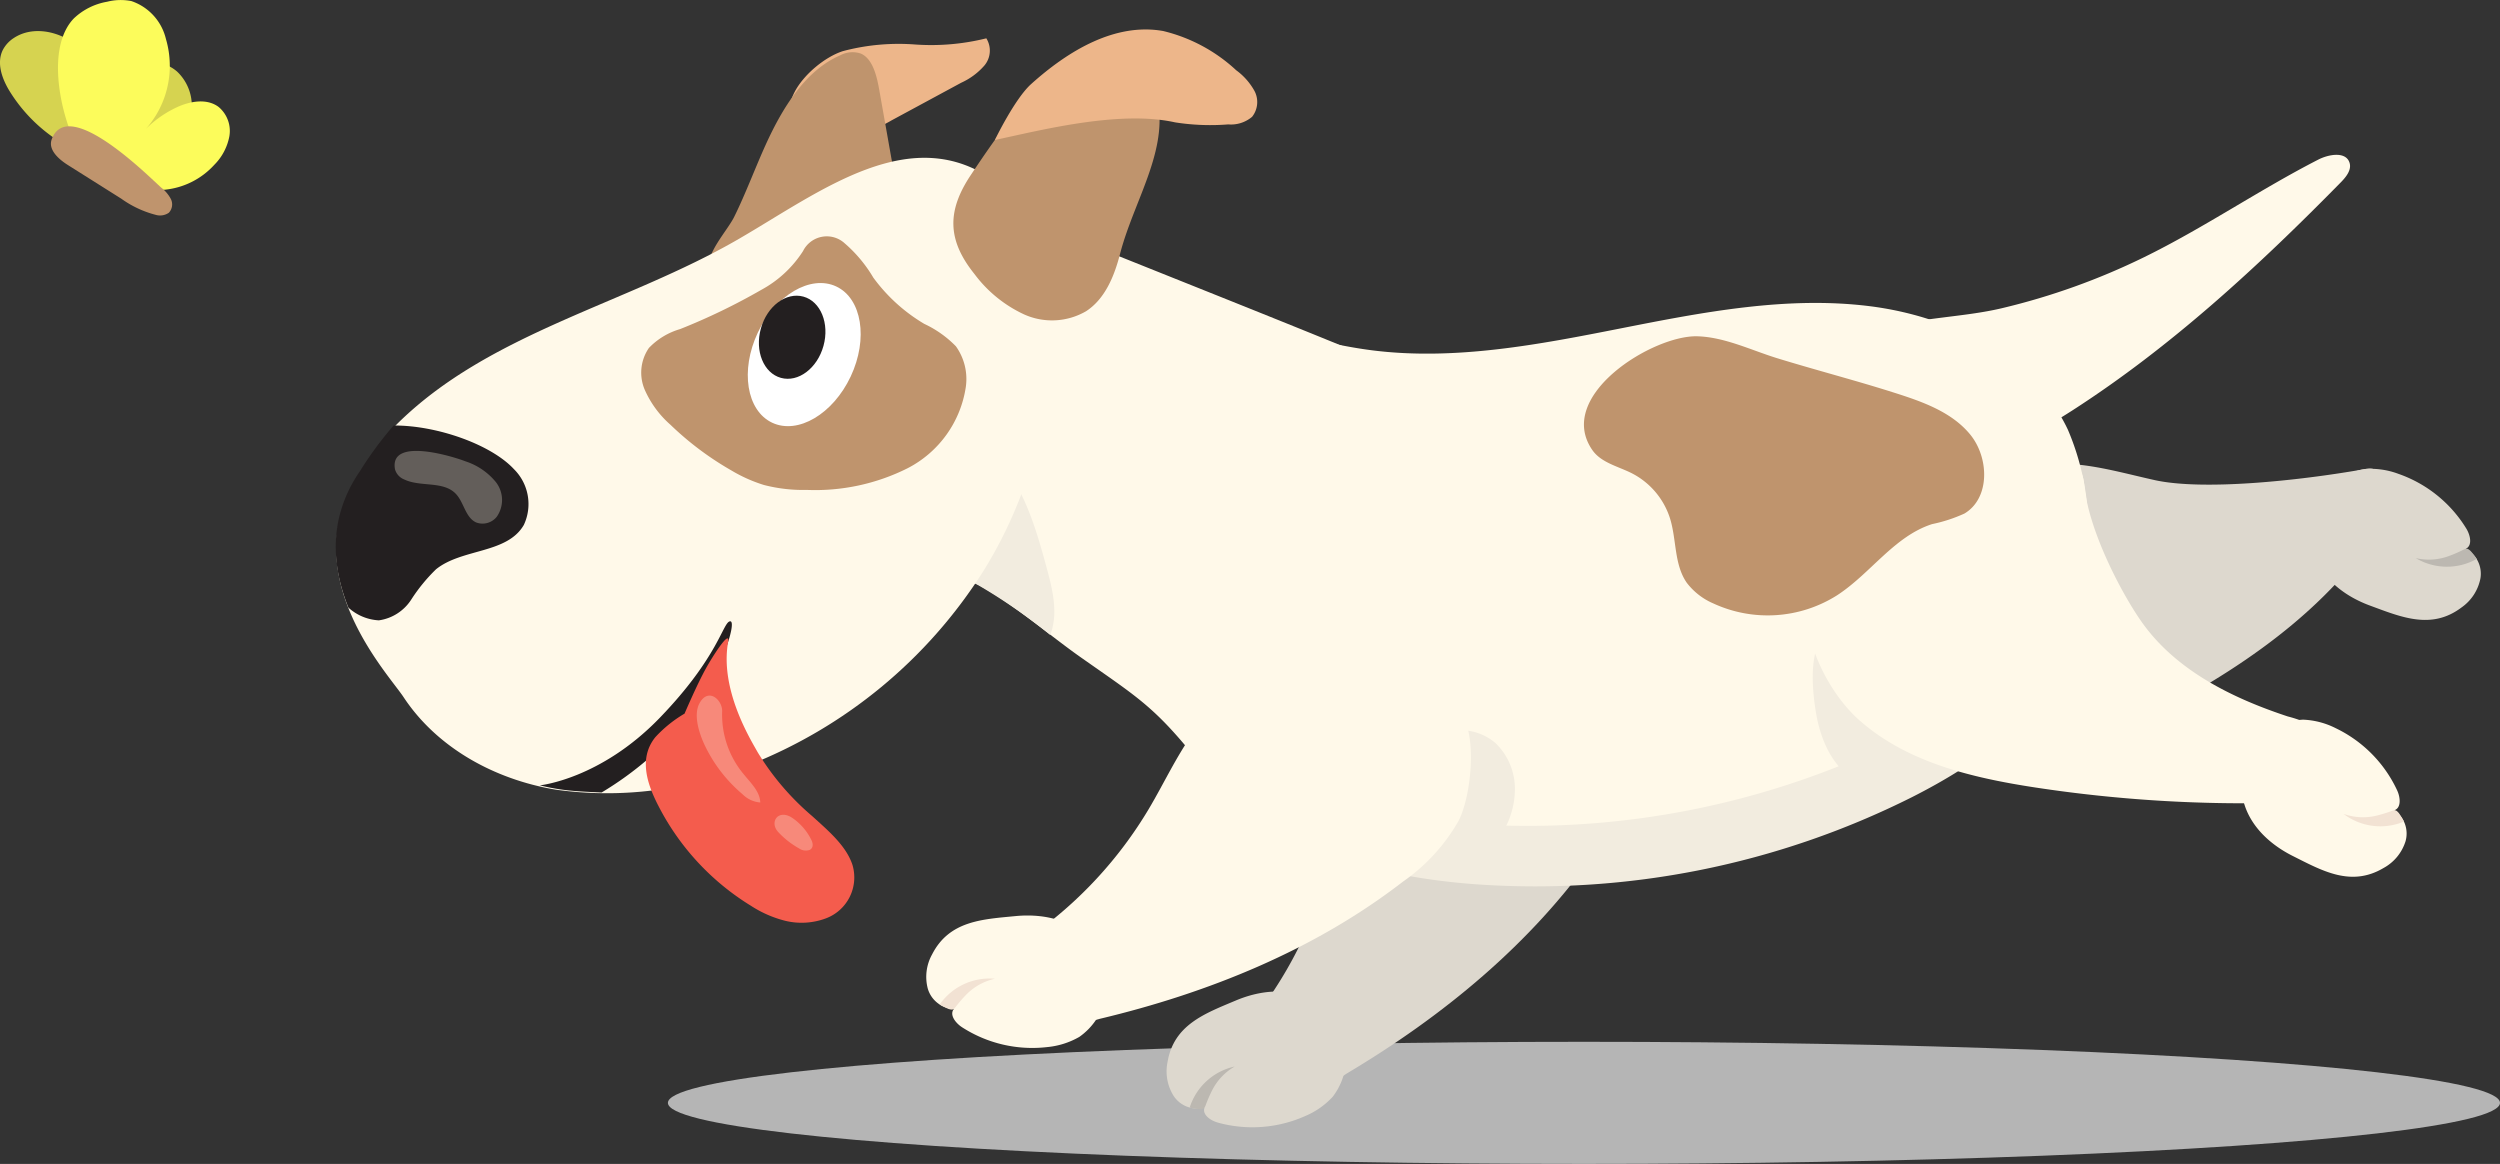 <svg xmlns="http://www.w3.org/2000/svg" width="252.116" height="117.377" viewBox="0 0 252.116 117.377"><rect x="0" y="0" width="252.116" height="117.377" fill="#333333" stroke="none"/><g id="Group_432" data-name="Group 432" transform="translate(-52.972 -279.127)"><g id="Group_46" data-name="Group 46" transform="translate(86.83 282.099)"><ellipse id="Ellipse_35" data-name="Ellipse 35" cx="92.38" cy="6.158" rx="92.38" ry="6.158" transform="translate(33.498 102.09)" fill="#b5b5b5"></ellipse><path id="Path_401" data-name="Path 401" d="M990.932,228.264c10.477,4.329,27.338,10.936,37.816,15.265,3.112,1.286-.065.357,2.256,2.818a18.835,18.835,0,0,1,3.606,6.155,17.764,17.764,0,0,1,1.422,6.169,20.563,20.563,0,0,1-1.461,6.991c-2.189,6.254-5.334,12.519-10.658,16.371-.636.46-10.58,4.035-11.055,3.427-4.961-6.36-6.491-7.123-12.664-11.469-2.822-1.986-7.157-5.646-10.225-7.226a56.018,56.018,0,0,1-11.673-8.034,26.192,26.192,0,0,1-6.549-8.183c-3.454-7.379-2.922-24.958,8.039-25.132C983.728,225.354,987.364,226.79,990.932,228.264Z" transform="translate(-925.182 -210.759)" fill="#fff9e9"></path><path id="Path_402" data-name="Path 402" d="M1041.782,345.573a2.907,2.907,0,0,0-1.625-1.216,2.459,2.459,0,0,0-1.282.172,7.16,7.16,0,0,0-4.134,5.344,14.012,14.012,0,0,0-.236,5.086q2.331,1.511,4.8,2.787a57.741,57.741,0,0,1,7.256,5.015,2.264,2.264,0,0,0,.133-.338c.644-2.075.091-4.312-.478-6.409C1045.219,352.339,1044.129,348.571,1041.782,345.573Z" transform="translate(-974.517 -301.709)" fill="#f2ecdf"></path><path id="Path_403" data-name="Path 403" d="M1470.429,378.121c9.963-4.744,20.014-10.085,27.115-18.533,1.123-1.335,2.224-3.026,1.749-4.7-.735-2.6,2.255-5.536-.4-5.065-6.858,1.214-16.4,2.178-21.2,1.118-4.4-.971-8.992-2.472-13.29-1.127a14.564,14.564,0,0,0-5.538,3.467c-5.925,5.609-8.466,15.085-4.677,22.309C1457.865,382.6,1464.449,380.969,1470.429,378.121Z" transform="translate(-1294.245 -305.493)" fill="#ddd8ce"></path><g id="Group_42" data-name="Group 42" transform="translate(83.797 97.021)"><path id="Path_404" data-name="Path 404" d="M1136.3,582.757a4.654,4.654,0,0,0,.611,3.435,2.848,2.848,0,0,0,3.121,1.172c-.279.711.6,1.311,1.339,1.517a13.065,13.065,0,0,0,8.789-.653,7.975,7.975,0,0,0,2.792-1.951,6.543,6.543,0,0,0-.657-8.714c-2.567-2.422-6.111-2.267-9.14-.984C1140.085,577.876,1136.939,579,1136.3,582.757Z" transform="translate(-1136.209 -575.664)" fill="#ddd8ce"></path><path id="Path_405" data-name="Path 405" d="M1150.611,607.81a6.133,6.133,0,0,0-4.544,4.146,7.372,7.372,0,0,0,.993.16c.359-.009.47-.039.6-.348a14.386,14.386,0,0,1,.676-1.564A5.792,5.792,0,0,1,1150.611,607.81Z" transform="translate(-1143.748 -600.25)" fill="#bcb8b1"></path></g><g id="Group_43" data-name="Group 43" transform="translate(199.153 44.296)"><path id="Path_406" data-name="Path 406" d="M1641.975,365.447a4.654,4.654,0,0,0,1.9-2.923,2.847,2.847,0,0,0-1.475-2.99c.691-.327.457-1.368.061-2.022a13.061,13.061,0,0,0-6.858-5.536,7.975,7.975,0,0,0-3.371-.487,6.543,6.543,0,0,0-5.482,6.806c.216,3.522,2.907,5.834,5.994,6.97C1635.872,366.415,1638.938,367.745,1641.975,365.447Z" transform="translate(-1626.744 -351.459)" fill="#ddd8ce"></path><path id="Path_407" data-name="Path 407" d="M1671.854,386.722a6.133,6.133,0,0,0,6.151.083,7.351,7.351,0,0,0-.615-.8c-.268-.24-.37-.294-.673-.153a14.35,14.35,0,0,1-1.563.679A5.8,5.8,0,0,1,1671.854,386.722Z" transform="translate(-1661.246 -377.708)" fill="#bcb8b1"></path></g><path id="Path_408" data-name="Path 408" d="M1177.045,453.072c-.936,2.811-1.316,5.773-2,8.656a41.944,41.944,0,0,1-7.578,15.878,12.569,12.569,0,0,0-1.823,2.768,3.547,3.547,0,0,0,.085,3.2,3.873,3.873,0,0,0,1.8,1.39,7.76,7.76,0,0,0,4.479.5,14.487,14.487,0,0,0,4.609-2.017c9.69-5.763,18.612-13.08,25.073-22.32a18.75,18.75,0,0,0,3.54-7.589c.442-2.781-.357-5.911-2.607-7.605a9.337,9.337,0,0,0-4.878-1.59c-4.795-.408-8.91,1.41-13.539,2-1.519.194-2.778.087-3.988,1.174A13.071,13.071,0,0,0,1177.045,453.072Z" transform="translate(-1074.666 -378.156)" fill="#ddd8ce"></path><path id="Path_409" data-name="Path 409" d="M979.966,168.2a21.933,21.933,0,0,1,7.234-.676,23.033,23.033,0,0,0,7.243-.618,2.339,2.339,0,0,1-.188,2.736,6.844,6.844,0,0,1-2.344,1.743l-6.968,3.765a16.855,16.855,0,0,1-3,1.376,8.458,8.458,0,0,1-4.222.191C971.294,175.36,976.332,169.386,979.966,168.2Z" transform="translate(-928.834 -166.013)" fill="#edb68a"></path><path id="Path_410" data-name="Path 410" d="M945.35,182.114c1.722-3.793,4.045-7.508,7.5-9a2.615,2.615,0,0,1,2.1-.182c1.167.519,1.585,2.181,1.838,3.6l1.293,7.295a6.363,6.363,0,0,1,.137,2.073,4.186,4.186,0,0,1-1.207,2.2,13.817,13.817,0,0,1-4.634,2.938,53.082,53.082,0,0,1-12.8,3.911c-.358-1.823,1.876-4.1,2.6-5.568C943.339,187.025,944.261,184.514,945.35,182.114Z" transform="translate(-901.987 -170.499)" fill="#bf946d"></path><path id="Path_411" data-name="Path 411" d="M1099.144,318.943a39.932,39.932,0,0,0,6.6,9.659c6.592,6.706,16.663,9.384,26.383,10.071a84.755,84.755,0,0,0,43.8-8.779c6.636-3.35,13.08-7.928,15.97-14.483a27.6,27.6,0,0,0,1.892-12.113,25.651,25.651,0,0,0-2.063-10.136c-3.4-7.225-11.736-11.448-20.066-12.474s-16.781.62-25.042,2.251-16.717,3.263-25.043,2.212c-5.522-.7-10.791-2.556-16.266-3.508-3.542-.615-10.613-1.659-13.663.891-2.582,2.159-1.5,6.836-1.2,9.642C1091.447,301.548,1094.753,310.573,1099.144,318.943Z" transform="translate(-1017.042 -252.792)" fill="#fff9e9"></path><path id="Path_412" data-name="Path 412" d="M1241.752,400.935c-2.89,6.555-9.333,11.133-15.97,14.483a84.756,84.756,0,0,1-43.8,8.779c-9.719-.687-28.409-6.788-25.64-3.971,6.592,6.706,16.664,9.384,26.383,10.071a84.755,84.755,0,0,0,43.8-8.779c6.636-3.351,13.08-7.928,15.97-14.483C1244.175,403.226,1243.431,397.127,1241.752,400.935Z" transform="translate(-1067.602 -344.082)" fill="#f2ecdf"></path><g id="Group_44" data-name="Group 44" transform="translate(59.54 89.35)"><path id="Path_413" data-name="Path 413" d="M1033.667,546.959a4.652,4.652,0,0,0-.44,3.46,2.847,2.847,0,0,0,2.63,2.049c-.479.6.185,1.431.826,1.847a13.062,13.062,0,0,0,8.584,2,7.974,7.974,0,0,0,3.247-1.031,6.544,6.544,0,0,0,1.969-8.515c-1.729-3.076-5.158-3.984-8.433-3.662C1038.739,543.429,1035.4,543.568,1033.667,546.959Z" transform="translate(-1033.061 -543.042)" fill="#fff9e9"></path><path id="Path_414" data-name="Path 414" d="M1044.428,570.094a6.134,6.134,0,0,0-5.573,2.6,7.4,7.4,0,0,0,.9.449c.346.1.461.1.672-.155a14.313,14.313,0,0,1,1.111-1.292A5.8,5.8,0,0,1,1044.428,570.094Z" transform="translate(-1037.492 -563.713)" fill="#f2e2d3"></path></g><g id="Group_45" data-name="Group 45" transform="translate(192.18 69.6)"><path id="Path_415" data-name="Path 415" d="M1611.422,474.025a4.656,4.656,0,0,0,2.221-2.69,2.847,2.847,0,0,0-1.128-3.137c.723-.248.608-1.308.288-2a13.061,13.061,0,0,0-6.191-6.273,7.979,7.979,0,0,0-3.3-.864,6.544,6.544,0,0,0-6.213,6.146c-.182,3.524,2.232,6.124,5.172,7.6C1605.249,474.3,1608.145,475.966,1611.422,474.025Z" transform="translate(-1597.094 -459.058)" fill="#fff9e9"></path><path id="Path_416" data-name="Path 416" d="M1640.869,498.294a6.133,6.133,0,0,0,6.1.775,7.364,7.364,0,0,0-.521-.86c-.24-.268-.334-.334-.651-.228a14.36,14.36,0,0,1-1.629.5A5.8,5.8,0,0,1,1640.869,498.294Z" transform="translate(-1630.574 -488.791)" fill="#f2e2d3"></path></g><path id="Path_417" data-name="Path 417" d="M845.345,259.816A49.342,49.342,0,0,1,821.6,279.41a37.413,37.413,0,0,1-19.345,2.441c-6.3-1.045-12.056-4.3-15.384-9.352-1.582-2.4-11.183-12.55-4.358-22.57a32.122,32.122,0,0,1,3.665-4.91c9.322-9.271,23.113-12.1,34.517-18.715,8.29-4.808,17.46-12.023,25.984-5.7,6.4,4.744,5.967,17.059,4.511,24.444A44.309,44.309,0,0,1,845.345,259.816Z" transform="translate(-780.042 -205.184)" fill="#fff9e9"></path><path id="Path_418" data-name="Path 418" d="M782.332,337.5a36.35,36.35,0,0,1,3.379-4.579c4.312-.031,9.812,1.894,12.136,4.4a4.954,4.954,0,0,1,.995,5.631c-1.693,2.919-6.222,2.349-8.851,4.466a17.265,17.265,0,0,0-2.514,3.078,4.65,4.65,0,0,1-3.254,2.073,4.941,4.941,0,0,1-3.07-1.285C779.535,347.252,778.994,342.351,782.332,337.5Z" transform="translate(-779.876 -292.981)" fill="#231f20"></path><path id="Path_419" data-name="Path 419" d="M1055.955,173.322a3.67,3.67,0,0,1,1.913-1.031c1.652-.168,6.721,2.4,7.219,3.988,1.745,5.549-2.092,10.858-3.545,16.491-.573,2.221-1.508,4.531-3.435,5.774a6.848,6.848,0,0,1-6.254.305,13.139,13.139,0,0,1-4.994-4.073c-2.784-3.466-2.741-6.4-.375-9.957C1049.236,180.68,1052.155,176.575,1055.955,173.322Z" transform="translate(-982.452 -170.122)" fill="#bf946d"></path><path id="Path_420" data-name="Path 420" d="M1066.183,168.606c3.687-3.318,8.439-6.225,13.322-5.355a16.5,16.5,0,0,1,7.362,3.955,6.468,6.468,0,0,1,1.838,2.074,2.4,2.4,0,0,1-.23,2.62,3.29,3.29,0,0,1-2.409.768,22.8,22.8,0,0,1-5.371-.207c-5.686-1.266-13.844.875-18.163,1.78C1062.531,174.242,1064.532,170.091,1066.183,168.606Z" transform="translate(-996.061 -163.095)" fill="#edb68a"></path><path id="Path_421" data-name="Path 421" d="M931.444,252.543A13.885,13.885,0,0,1,934.33,256a17.265,17.265,0,0,0,5.144,4.67,10.855,10.855,0,0,1,3.189,2.262,5.664,5.664,0,0,1,1,4.084,11.042,11.042,0,0,1-5.873,8.211,20.788,20.788,0,0,1-10.155,2.187,15.809,15.809,0,0,1-4.341-.5,15.116,15.116,0,0,1-3.279-1.467,31.025,31.025,0,0,1-6.136-4.6,10.14,10.14,0,0,1-2.6-3.54,4.384,4.384,0,0,1,.425-4.212,7.109,7.109,0,0,1,3.142-1.9,63.044,63.044,0,0,0,8.156-3.939,11.508,11.508,0,0,0,4.243-3.928A2.672,2.672,0,0,1,931.444,252.543Z" transform="translate(-880.12 -230.979)" fill="#bf946d"></path><path id="Path_422" data-name="Path 422" d="M959.033,285.918c2.589,1.217,6.134-.872,7.918-4.666s1.131-7.857-1.457-9.074-6.134.872-7.917,4.666S956.444,284.7,959.033,285.918Z" transform="translate(-915.018 -246.26)" fill="#fff"></path><path id="Path_423" data-name="Path 423" d="M961.533,280.58c-.626,2.263.28,4.488,2.024,4.971s3.665-.961,4.291-3.223-.28-4.488-2.024-4.971S962.159,278.318,961.533,280.58Z" transform="translate(-918.662 -250.416)" fill="#231f20"></path><path id="Path_424" data-name="Path 424" d="M812.276,344.881a6.582,6.582,0,0,1,3.064,2.1,2.936,2.936,0,0,1,.071,3.5,1.835,1.835,0,0,1-2.049.567c-1.107-.483-1.236-2.022-2.071-2.895-1.267-1.325-3.552-.658-5.206-1.449a1.552,1.552,0,0,1-.929-1.035C804.57,342.36,811.131,344.429,812.276,344.881Z" transform="translate(-799.183 -301.326)" fill="#fff9e9" opacity="0.29"></path><path id="Path_425" data-name="Path 425" d="M867.38,433.434s6.1-.6,12.1-6.813,6.358-9.693,7.1-9.731-1.009,5.494-4.263,9.794a34.044,34.044,0,0,1-8.7,7.469s-1.955-.075-2.926-.169A21.643,21.643,0,0,1,867.38,433.434Z" transform="translate(-846.802 -357.206)" fill="#231f20"></path><path id="Path_426" data-name="Path 426" d="M924.131,435.694a26.5,26.5,0,0,0,5.506,6.454c1.629,1.48,3.4,2.965,4.05,4.884a4.409,4.409,0,0,1-2.661,5.427,7,7,0,0,1-4.094.251,11.48,11.48,0,0,1-3.466-1.515,25.42,25.42,0,0,1-9.306-10.018c-1.129-2.171-2.079-4.823-.346-6.983a12.765,12.765,0,0,1,2.952-2.381s1.211-2.856,2.167-4.582c.692-1.248,2.466-4.015,2.222-2.62C920.314,429.42,923.435,434.442,924.131,435.694Z" transform="translate(-881.589 -362.819)" fill="#f45c4d"></path><path id="Path_427" data-name="Path 427" d="M937.26,450.343a9.347,9.347,0,0,0,2.155,6.319c.729.9,1.661,1.772,1.688,2.873a2.856,2.856,0,0,1-1.786-.833,14.768,14.768,0,0,1-3.875-5.071c-.489-1.079-1.133-2.965-.435-4.162C935.924,447.895,937.305,449.253,937.26,450.343Z" transform="translate(-898.291 -381.577)" fill="#fff9e9" opacity="0.29"></path><path id="Path_428" data-name="Path 428" d="M969.943,500.258a5.76,5.76,0,0,1,1.833,2.189c.148.32.2.768-.2.965a1.189,1.189,0,0,1-1.064-.158,8.537,8.537,0,0,1-2.1-1.649C967.453,500.559,968.479,499.178,969.943,500.258Z" transform="translate(-923.789 -420.669)" fill="#fff9e9" opacity="0.29"></path><path id="Path_429" data-name="Path 429" d="M1447.9,227.184c6.029-2.954,11.595-6.778,17.568-9.843,1.081-.555,2.8-.845,3.162.316.224.725-.35,1.431-.881,1.972-8.319,8.466-17.1,16.584-27.08,23.007-6.1,3.925-13.42,7.294-20.413,5.363-8.741-2.414-5.77-11.47,1.28-13.6,3.862-1.169,8.136-1.147,12.079-2.087A68.7,68.7,0,0,0,1447.9,227.184Z" transform="translate(-1265.544 -204.213)" fill="#fff9e9"></path><path id="Path_430" data-name="Path 430" d="M1244.528,474.082a8.542,8.542,0,0,0,1.34-4.582,6.429,6.429,0,0,0-1.916-4.549,5.345,5.345,0,0,0-6.285-.574,8.952,8.952,0,0,0-3.664,5.453c-.823,2.994-.256,7.27,3.157,8.582C1239.955,479.486,1243.244,476.175,1244.528,474.082Z" transform="translate(-1126.952 -392.946)" fill="#f2ecdf"></path><path id="Path_431" data-name="Path 431" d="M1082.739,449.3c-1.731,2.405-2.976,5.119-4.488,7.667a41.946,41.946,0,0,1-11.964,12.9,12.582,12.582,0,0,0-2.565,2.1,3.546,3.546,0,0,0-.871,3.079,3.871,3.871,0,0,0,1.305,1.863,7.762,7.762,0,0,0,4.128,1.809,14.48,14.48,0,0,0,5-.552c10.967-2.615,21.664-6.942,30.583-13.838a18.753,18.753,0,0,0,5.64-6.189c1.25-2.523,1.854-8.521.211-10.809-1.01-1.408-3.012.457-4.617-.2-4.456-1.817-8.926-1.308-13.52-2.123-1.508-.268-2.678-.744-4.157-.068A13.076,13.076,0,0,0,1082.739,449.3Z" transform="translate(-996.239 -378.392)" fill="#fff9e9"></path><path id="Path_432" data-name="Path 432" d="M1413.617,428.132c.506,2.931,1.971,6.063,4.792,7.007a5.184,5.184,0,0,0,6.716-3.841c.48-2.266-.593-4.573-1.915-6.477a23.927,23.927,0,0,0-2.965-3.5,6.157,6.157,0,0,0-3.232-1.922C1412.371,418.726,1413.169,425.537,1413.617,428.132Z" transform="translate(-1264.316 -359.092)" fill="#f2ecdf"></path><path id="Path_433" data-name="Path 433" d="M1415.8,373.264c4.8,4.2,11.333,5.736,17.637,6.7a139.917,139.917,0,0,0,25.3,1.532c2.345-.071,5.249-.619,5.891-2.876a3.944,3.944,0,0,0-1.6-3.963,13.032,13.032,0,0,0-4.11-1.854c-5.606-1.849-11.209-4.613-14.651-9.41-2.067-2.881-5.463-9.361-5.877-13.946-.319-3.531-3.2-1.589-6.632-2.472-4.193-1.078-8.235,1.241-11.563,3.538-2.375,1.639-5.515,3.21-7.573,5.238C1407.762,360.538,1411.432,369.474,1415.8,373.264Z" transform="translate(-1262.058 -303.523)" fill="#fff9e9"></path><path id="Path_434" data-name="Path 434" d="M1315.993,306.121c.891,1.294,2.606,1.649,4.007,2.361a7.737,7.737,0,0,1,3.841,4.565c.661,2.148.4,4.63,1.685,6.472a6.683,6.683,0,0,0,2.693,2.089,13.072,13.072,0,0,0,12.438-.813c3.386-2.184,5.773-5.965,9.61-7.195a15.287,15.287,0,0,0,3.257-1.064c2.606-1.548,2.5-5.643.573-7.982s-4.985-3.362-7.875-4.277c-3.848-1.217-7.75-2.228-11.6-3.413-2.591-.8-5.286-2.129-8.039-2.205C1322.109,294.535,1312.227,300.652,1315.993,306.121Z" transform="translate(-1189.277 -263.718)" fill="#bf946d"></path></g><g id="Group_48" data-name="Group 48" transform="translate(52.972 279.127)"><path id="Path_435" data-name="Path 435" d="M541.966,276.96c-.767-1.252-1.338-2.845-.681-4.159a3.188,3.188,0,0,1,1.122-1.21c1.949-1.278,4.688-.655,6.46.86a14.519,14.519,0,0,1,3.641,5.886,6.412,6.412,0,0,1,1.8-3.577,3.667,3.667,0,0,1,4.557.233,4.763,4.763,0,0,1,1.354,4.528,6.873,6.873,0,0,1-2.756,3.987,6.3,6.3,0,0,1-2.432,1.13c-2.516.507-5.338-1.063-7.487-2.266A15.886,15.886,0,0,1,541.966,276.96Z" transform="translate(-540.998 -267.768)" fill="#d6d350"></path><path id="Path_436" data-name="Path 436" d="M576.913,254.368a6.452,6.452,0,0,1,3.371-1.692,5.539,5.539,0,0,1,2.437-.067,5.336,5.336,0,0,1,3.488,3.822,9.6,9.6,0,0,1-2.446,9.522,10.913,10.913,0,0,1,3.529-2.625c1.344-.626,3.044-.933,4.23-.042a3.157,3.157,0,0,1,1.084,2.962,5.511,5.511,0,0,1-1.525,2.881,7.769,7.769,0,0,1-4.952,2.5c-3.39.278-7.886-2.029-9.289-5.219S574.25,257.161,576.913,254.368Z" transform="translate(-569.476 -252.501)" fill="#fcfc5b"></path><path id="Path_437" data-name="Path 437" d="M571.226,328.622c-.38,1.04.7,2,1.632,2.586l5.382,3.392a10.483,10.483,0,0,0,3.463,1.629,1.556,1.556,0,0,0,1.337-.21,1.227,1.227,0,0,0,.195-1.4,3.593,3.593,0,0,0-.974-1.142C581.14,332.488,572.864,324.133,571.226,328.622Z" transform="translate(-566.012 -314.565)" fill="#bf946d"></path></g></g></svg>